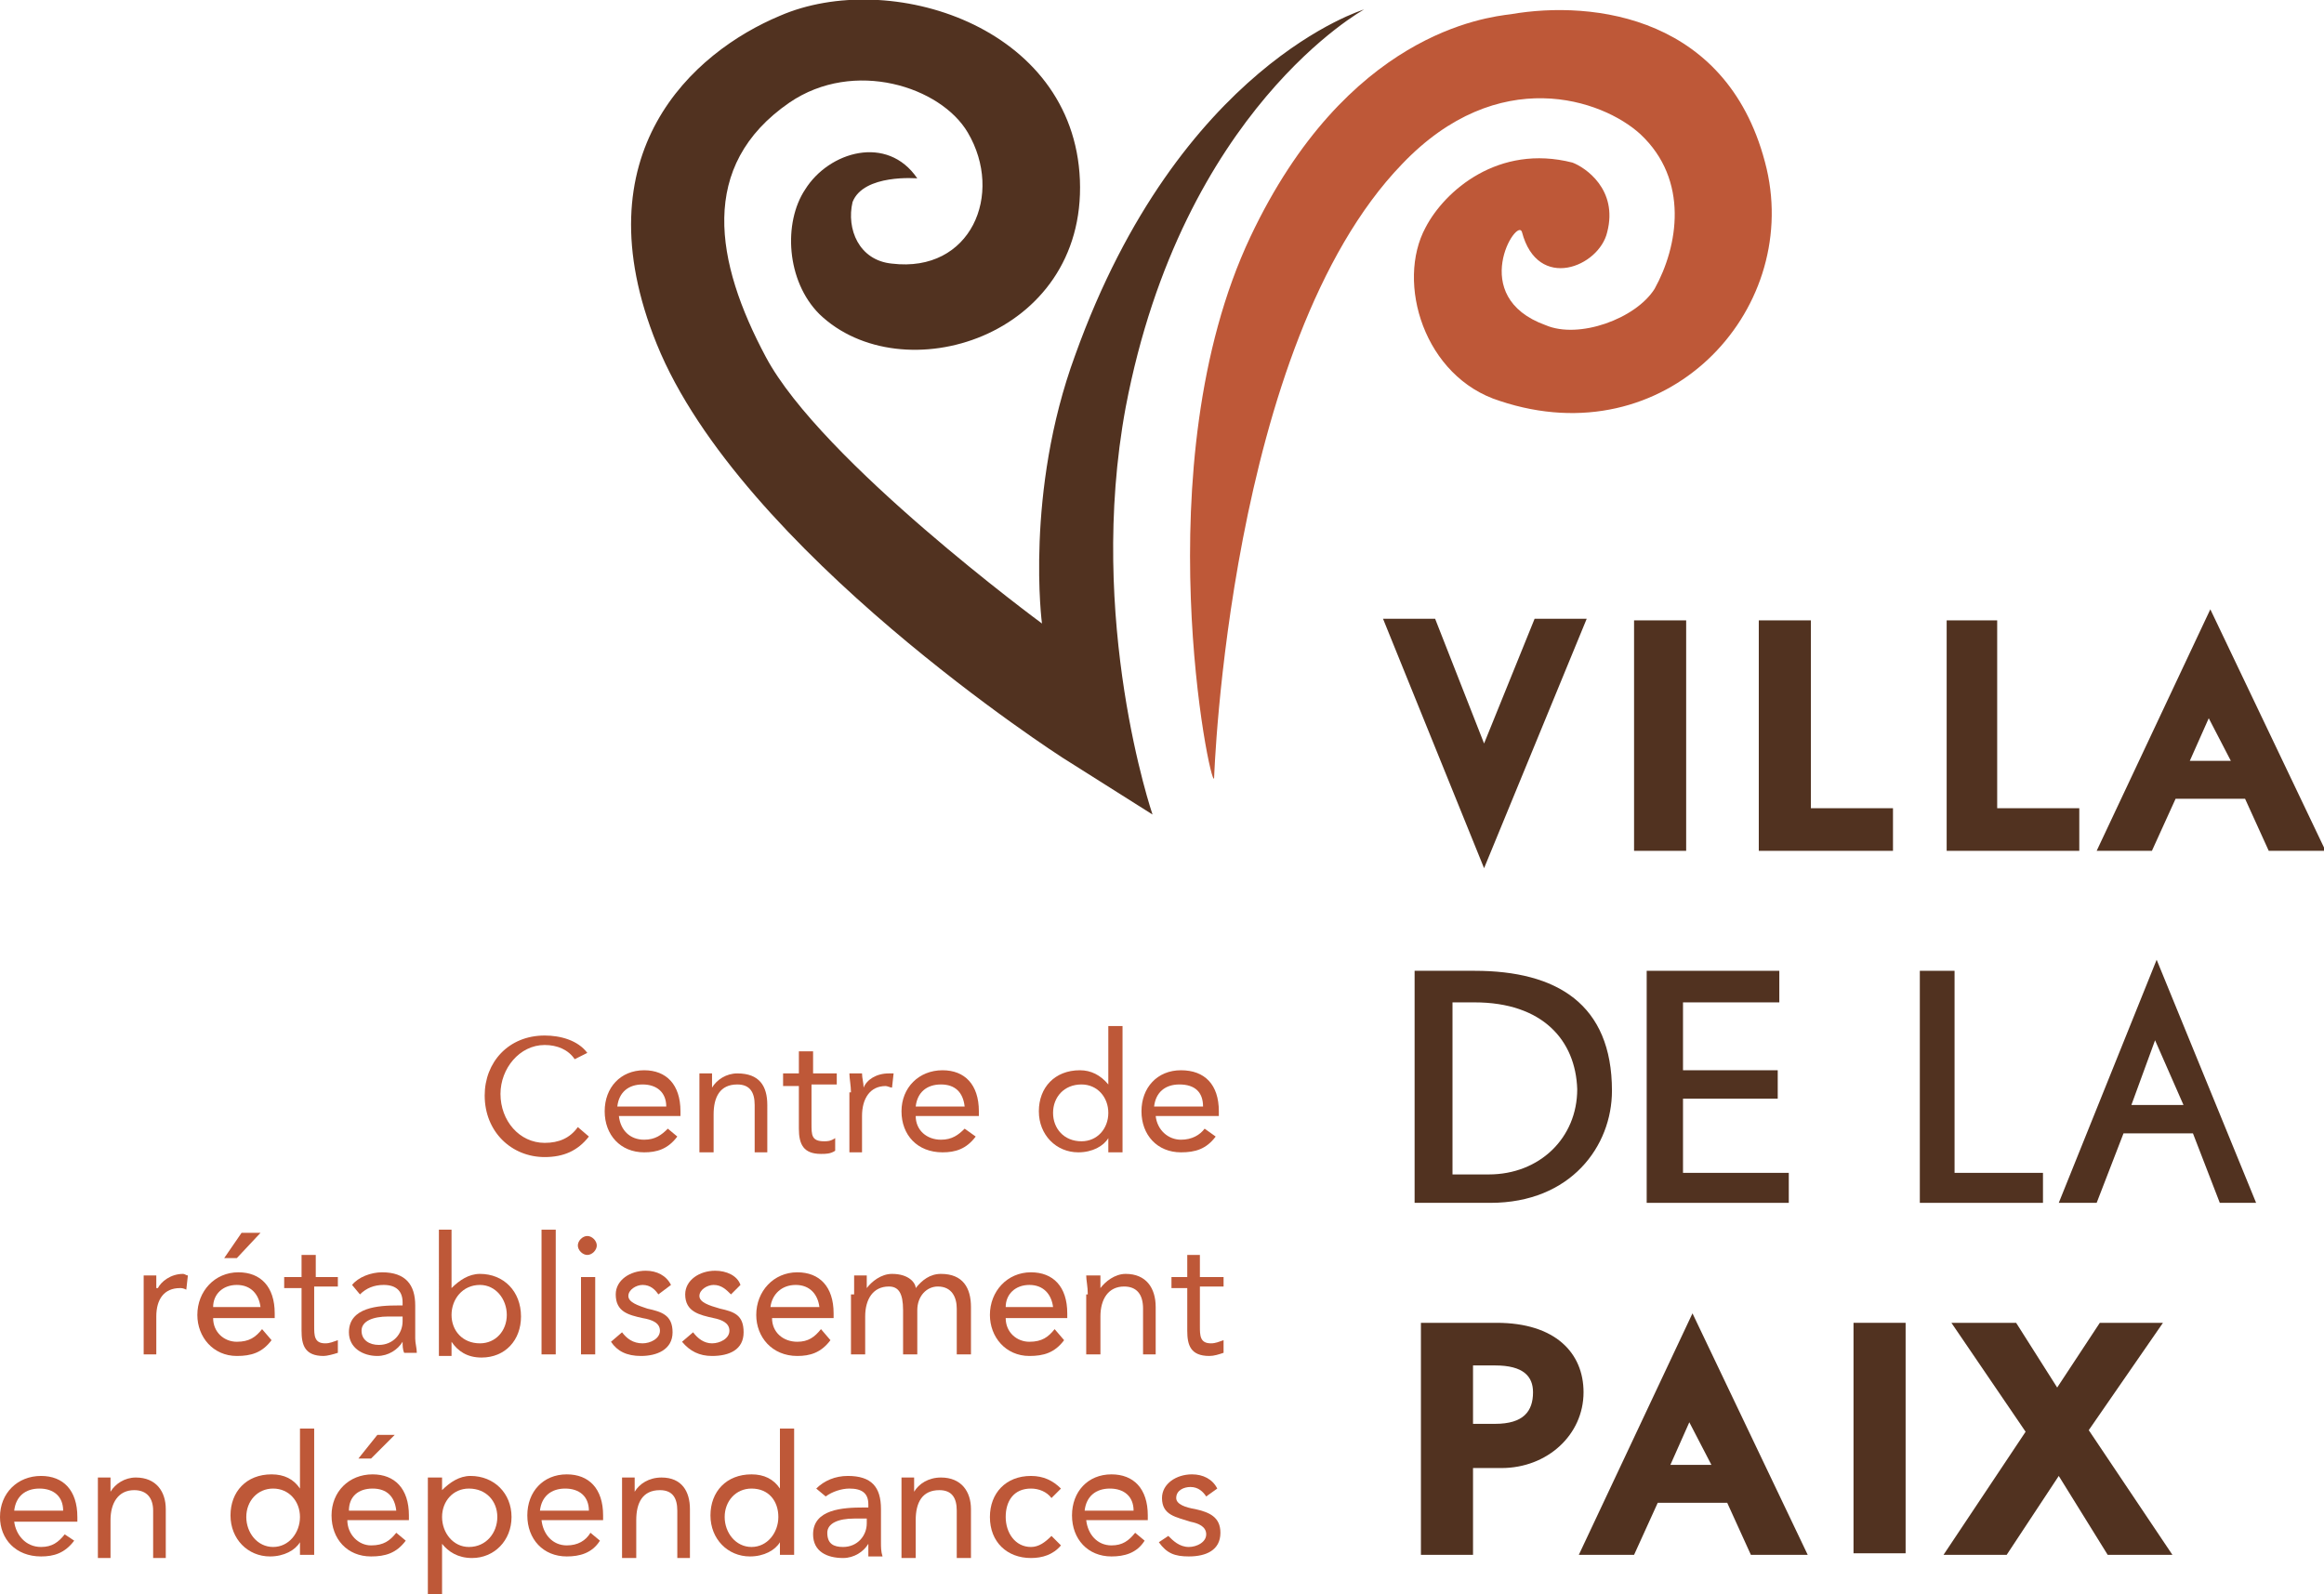 <?xml version="1.0" encoding="utf-8"?>
<!-- Generator: Adobe Illustrator 19.2.1, SVG Export Plug-In . SVG Version: 6.00 Build 0)  -->
<svg version="1.1" id="Layer_1" xmlns="http://www.w3.org/2000/svg" xmlns:xlink="http://www.w3.org/1999/xlink" x="0px" y="0px"
	 viewBox="0 0 147.2 101" style="enable-background:new 0 0 147.2 101;" xml:space="preserve">
<style type="text/css">
	.st0{clip-path:url(#SVGID_2_);fill:#BE5838;}
	.st1{clip-path:url(#SVGID_2_);fill:#513220;}
</style>
<g>
	<defs>
		<rect id="SVGID_1_" y="0" width="147.2" height="101"/>
	</defs>
	<clipPath id="SVGID_2_">
		<use xlink:href="#SVGID_1_"  style="overflow:visible;"/>
	</clipPath>
	<path class="st0" d="M90.3,14.4c-1.9,3.5-0.1,9.5,4.7,11c10.5,3.5,19-5.6,16.9-14.7C109.6,1,100.9,0,95.7,0.9
		C94.1,1.1,85.3,2.1,79.2,15c-6.8,14.4-2.5,35.2-2.3,34.3c0,0,0.9-27.5,11.9-38.9c6.1-6.4,12.7-4.1,15.1-1.9
		c3.1,2.9,2.4,7.1,0.9,9.8c-1.2,1.9-4.8,3.2-6.9,2.3c-5-1.8-1.8-6.9-1.5-5.9c1,3.8,4.9,2.2,5.4,0c0.7-2.7-1.4-4.1-2.2-4.4
		C94.9,9.1,91.5,12.1,90.3,14.4"/>
	<path class="st1" d="M58.1,11.3C56.2,8.5,52.5,9.6,51,12c-1.4,2.1-1.2,5.8,0.9,7.9c5.2,5,16.9,1.5,16.5-8.5C68,1.6,56.3-2,49.4,1
		c-5.5,2.3-12.7,8.7-7.8,20.8C46.9,34.9,67.3,48,67.3,48l5.7,3.6c0,0-4.2-12.3-1.7-25.8C74.9,6.9,86.4,0.6,86.4,0.6
		S74.7,4.1,68.1,22.5c-3.2,8.7-2.1,17.1-2.1,17c0,0-14-10.3-17.5-16.9c-3.2-6-4.3-12.1,1.5-16.1c4.1-2.8,9.6-1,11.3,1.9
		c2.3,3.9,0.2,8.9-4.8,8.3c-2.1-0.2-2.9-2.2-2.5-3.9C54.7,11,58.1,11.3,58.1,11.3"/>
	<polygon class="st1" points="94,55 87.6,39.2 90.9,39.2 94,47.1 97.2,39.2 100.5,39.2 	"/>
	<rect x="103.5" y="39.3" class="st1" width="3.3" height="14.6"/>
	<polygon class="st1" points="111.4,53.9 111.4,39.3 114.7,39.3 114.7,51.2 119.9,51.2 119.9,53.9 	"/>
	<polygon class="st1" points="123.3,53.9 123.3,39.3 126.5,39.3 126.5,51.2 131.7,51.2 131.7,53.9 	"/>
	<path class="st1" d="M143.7,53.9l-1.5-3.3h-4.4l-1.5,3.3h-3.5l7.2-15.3l7.3,15.3H143.7z M139.9,45.5l-1.2,2.7h2.6L139.9,45.5z"/>
	<path class="st1" d="M94.4,76.2h-4.8V61.5h3.8c5.2,0,8.7,2.1,8.7,7.6C102.1,72.6,99.5,76.2,94.4,76.2 M93.4,63.5H92v10.9h2.3
		c3.2,0,5.6-2.3,5.6-5.4C99.8,65.9,97.7,63.5,93.4,63.5"/>
	<polygon class="st1" points="104.3,76.2 104.3,61.5 112.7,61.5 112.7,63.5 106.6,63.5 106.6,67.8 112.6,67.8 112.6,69.6 
		106.6,69.6 106.6,74.3 113.3,74.3 113.3,76.2 	"/>
	<polygon class="st1" points="121.6,76.2 121.6,61.5 123.8,61.5 123.8,74.3 129.4,74.3 129.4,76.2 	"/>
	<path class="st1" d="M140.6,76.2l-1.7-4.4h-4.4l-1.7,4.4h-2.4l6.2-15.4l6.3,15.4H140.6z M136.5,65.9L135,70h3.3L136.5,65.9z"/>
	<path class="st1" d="M95.1,93h-1.8v5.5h-3.3V83.8h4.8c3.7,0,5.5,1.9,5.5,4.4C100.3,90.9,98,93,95.1,93 M94.7,86.5h-1.4v3.7h1.4
		c1.8,0,2.4-0.8,2.4-2C97.1,87.2,96.5,86.5,94.7,86.5"/>
	<path class="st1" d="M110.9,98.5l-1.5-3.3h-4.4l-1.5,3.3h-3.5l7.2-15.3l7.3,15.3H110.9z M107,90.1l-1.2,2.7h2.6L107,90.1z"/>
	<rect x="117.4" y="83.8" class="st1" width="3.3" height="14.6"/>
	<polygon class="st1" points="133.5,98.5 130.4,93.5 127.1,98.5 123.1,98.5 128.3,90.7 123.6,83.8 127.7,83.8 130.3,87.9 133,83.8 
		137,83.8 132.3,90.6 137.6,98.5 	"/>
	<path class="st0" d="M36.4,67.1c-0.4-0.6-1.1-0.9-1.9-0.9c-1.6,0-2.8,1.5-2.8,3.1c0,1.7,1.2,3.1,2.8,3.1c0.9,0,1.6-0.3,2.1-1
		l0.7,0.6c-0.7,0.9-1.6,1.3-2.8,1.3c-2.1,0-3.8-1.6-3.8-3.9c0-2.1,1.5-3.8,3.8-3.8c1,0,2.1,0.3,2.7,1.1L36.4,67.1z"/>
	<path class="st0" d="M42.9,72c-0.6,0.8-1.3,1-2.1,1c-1.5,0-2.5-1.1-2.5-2.6c0-1.5,1-2.6,2.5-2.6c1.4,0,2.3,0.9,2.3,2.6v0.3h-3.9
		c0.1,0.9,0.7,1.5,1.6,1.5c0.7,0,1.1-0.3,1.5-0.7L42.9,72z M42.2,70.1c0-0.9-0.6-1.4-1.5-1.4c-0.9,0-1.5,0.5-1.6,1.4H42.2z"/>
	<path class="st0" d="M44.3,69.2V68h0.8v0.9c0.3-0.5,0.9-0.9,1.6-0.9c1.4,0,1.9,0.8,1.9,2V73h-0.8v-3c0-0.8-0.3-1.3-1.1-1.3
		c-1.1,0-1.5,0.8-1.5,1.9V73h-0.9V69.2z"/>
	<path class="st0" d="M52.9,68.7h-1.5v2.5c0,0.7,0,1.1,0.8,1.1c0.2,0,0.4,0,0.7-0.2v0.8c-0.3,0.2-0.6,0.2-0.9,0.2
		c-1.1,0-1.4-0.6-1.4-1.6v-2.7h-1V68h1v-1.4h0.9V68h1.5V68.7z"/>
	<path class="st0" d="M53.9,69.2c0-0.4-0.1-0.9-0.1-1.2h0.8c0,0.3,0.1,0.6,0.1,0.9c0.2-0.5,0.8-0.9,1.6-0.9h0.3l-0.1,0.9
		c-0.1,0-0.3-0.1-0.4-0.1c-1,0-1.5,0.8-1.5,1.9V73h-0.8V69.2z"/>
	<path class="st0" d="M61.8,72c-0.6,0.8-1.3,1-2.1,1c-1.6,0-2.6-1.1-2.6-2.6c0-1.5,1.1-2.6,2.6-2.6c1.4,0,2.3,0.9,2.3,2.6v0.3H58
		c0,0.9,0.7,1.5,1.6,1.5c0.7,0,1.1-0.3,1.5-0.7L61.8,72z M61.1,70.1c-0.1-0.9-0.6-1.4-1.5-1.4c-0.9,0-1.5,0.5-1.6,1.4H61.1z"/>
	<path class="st0" d="M70.2,72.1L70.2,72.1c-0.3,0.5-1,0.9-1.9,0.9c-1.4,0-2.5-1.1-2.5-2.6c0-1.5,1-2.6,2.6-2.6
		c0.7,0,1.3,0.3,1.8,0.9V65h0.9v8h-0.9V72.1z M68.5,68.7c-1.1,0-1.8,0.8-1.8,1.8c0,1,0.7,1.8,1.8,1.8c1,0,1.7-0.8,1.7-1.8
		C70.2,69.5,69.5,68.7,68.5,68.7"/>
	<path class="st0" d="M77,72c-0.6,0.8-1.3,1-2.2,1c-1.5,0-2.5-1.1-2.5-2.6c0-1.5,1-2.6,2.5-2.6s2.4,0.9,2.4,2.6v0.3h-4
		c0.1,0.9,0.8,1.5,1.6,1.5c0.7,0,1.2-0.3,1.5-0.7L77,72z M76.2,70.1c0-0.9-0.5-1.4-1.5-1.4c-0.9,0-1.5,0.5-1.6,1.4H76.2z"/>
	<path class="st0" d="M9.1,82v-1.2h0.8v0.8h0.1c0.2-0.4,0.8-0.9,1.6-0.9c0.1,0,0.2,0.1,0.3,0.1l-0.1,0.9c-0.2-0.1-0.3-0.1-0.4-0.1
		c-1,0-1.5,0.7-1.5,1.8v2.4H9.1V82z"/>
	<path class="st0" d="M17.2,84.9c-0.6,0.8-1.3,1-2.2,1c-1.5,0-2.5-1.2-2.5-2.6c0-1.5,1.1-2.7,2.6-2.7c1.4,0,2.3,0.9,2.3,2.6v0.3
		h-3.9c0,0.9,0.7,1.5,1.5,1.5c0.8,0,1.2-0.3,1.6-0.8L17.2,84.9z M16.5,82.8c-0.1-0.8-0.6-1.4-1.5-1.4c-0.9,0-1.5,0.6-1.5,1.4H16.5z
		 M15.3,78.1h1.2L15,79.7h-0.8L15.3,78.1z"/>
	<path class="st0" d="M21.3,81.5h-1.4V84c0,0.6,0,1.1,0.7,1.1c0.3,0,0.5-0.1,0.8-0.2v0.8c-0.3,0.1-0.7,0.2-0.9,0.2
		c-1.2,0-1.4-0.7-1.4-1.6v-2.7H18v-0.7h1.1v-1.4h0.9v1.4h1.4V81.5z"/>
	<path class="st0" d="M22.3,81.4c0.4-0.5,1.2-0.8,1.9-0.8c1.5,0,2.1,0.8,2.1,2.1v2.1c0,0.3,0.1,0.6,0.1,0.9h-0.8
		c-0.1-0.2-0.1-0.5-0.1-0.7c-0.3,0.5-0.9,0.9-1.6,0.9c-0.9,0-1.8-0.5-1.8-1.5c0-1.6,1.9-1.7,3.1-1.7h0.3v-0.2c0-0.7-0.4-1.1-1.2-1.1
		c-0.6,0-1.1,0.2-1.5,0.6L22.3,81.4z M24.6,83.4c-1,0-1.7,0.3-1.7,0.9c0,0.6,0.5,0.9,1.1,0.9c0.9,0,1.5-0.7,1.5-1.5v-0.3H24.6z"/>
	<path class="st0" d="M27.8,77.9h0.8v3.7c0.5-0.5,1.1-0.9,1.8-0.9c1.5,0,2.6,1.1,2.6,2.7c0,1.5-1,2.6-2.5,2.6c-0.9,0-1.5-0.4-1.9-1
		v0.9h-0.8V77.9z M30.4,85.1c1,0,1.7-0.8,1.7-1.8s-0.7-1.9-1.7-1.9c-1.1,0-1.8,0.9-1.8,1.9S29.3,85.1,30.4,85.1"/>
	<rect x="34.3" y="77.9" class="st0" width="0.9" height="7.9"/>
	<path class="st0" d="M37.2,78.3c0.3,0,0.6,0.3,0.6,0.6c0,0.3-0.3,0.6-0.6,0.6c-0.3,0-0.6-0.3-0.6-0.6
		C36.6,78.6,36.9,78.3,37.2,78.3 M36.8,80.9h0.9v4.9h-0.9V80.9z"/>
	<path class="st0" d="M39.4,84.4c0.3,0.4,0.7,0.7,1.3,0.7c0.5,0,1.1-0.3,1.1-0.8c0-0.5-0.5-0.7-1.1-0.8c-0.9-0.2-1.7-0.4-1.7-1.5
		c0-0.9,0.9-1.5,1.9-1.5c0.7,0,1.3,0.3,1.6,0.9L41.7,82c-0.2-0.3-0.5-0.6-1-0.6c-0.4,0-0.9,0.3-0.9,0.7c0,0.4,0.6,0.6,1.2,0.8
		c0.9,0.2,1.6,0.4,1.6,1.5c0,1.1-1,1.5-2,1.5c-0.9,0-1.5-0.3-1.9-0.9L39.4,84.4z"/>
	<path class="st0" d="M43.9,84.4c0.3,0.4,0.7,0.7,1.2,0.7s1.1-0.3,1.1-0.8c0-0.5-0.5-0.7-1-0.8c-0.9-0.2-1.8-0.4-1.8-1.5
		c0-0.9,0.9-1.5,1.9-1.5c0.7,0,1.4,0.3,1.6,0.9L46.3,82c-0.3-0.3-0.6-0.6-1.1-0.6c-0.4,0-0.9,0.3-0.9,0.7c0,0.4,0.6,0.6,1.3,0.8
		c0.9,0.2,1.5,0.4,1.5,1.5c0,1.1-0.9,1.5-2,1.5c-0.8,0-1.4-0.3-1.9-0.9L43.9,84.4z"/>
	<path class="st0" d="M52.6,84.9c-0.6,0.8-1.3,1-2.1,1c-1.6,0-2.6-1.2-2.6-2.6c0-1.5,1.1-2.7,2.6-2.7c1.4,0,2.3,0.9,2.3,2.6v0.3
		h-3.9c0,0.9,0.7,1.5,1.6,1.5c0.7,0,1.1-0.3,1.5-0.8L52.6,84.9z M51.9,82.8c-0.1-0.8-0.6-1.4-1.5-1.4c-0.9,0-1.5,0.6-1.6,1.4H51.9z"
		/>
	<path class="st0" d="M54.1,82v-1.2h0.8v0.8c0.3-0.4,0.9-0.9,1.6-0.9c1.1,0,1.5,0.6,1.5,0.9c0.4-0.5,0.9-0.9,1.6-0.9
		c1.4,0,1.9,0.9,1.9,2.1v3h-0.9v-2.9c0-0.7-0.3-1.4-1.2-1.4c-0.7,0-1.3,0.6-1.3,1.5v2.8h-0.9V83c0-1.1-0.3-1.5-0.9-1.5
		c-1,0-1.5,0.8-1.5,1.9v2.4h-0.9V82z"/>
	<path class="st0" d="M67.4,84.9c-0.6,0.8-1.3,1-2.2,1c-1.5,0-2.5-1.2-2.5-2.6c0-1.5,1.1-2.7,2.6-2.7c1.4,0,2.3,0.9,2.3,2.6v0.3
		h-3.9c0,0.9,0.7,1.5,1.5,1.5c0.8,0,1.2-0.3,1.6-0.8L67.4,84.9z M66.7,82.8c-0.1-0.8-0.6-1.4-1.5-1.4c-0.9,0-1.5,0.6-1.5,1.4H66.7z"
		/>
	<path class="st0" d="M68.9,82c0-0.5-0.1-0.9-0.1-1.2h0.9v0.8c0.3-0.4,0.9-0.9,1.6-0.9c1.3,0,1.9,0.9,1.9,2.1v3h-0.8v-2.9
		c0-0.9-0.4-1.4-1.2-1.4c-1,0-1.5,0.8-1.5,1.9v2.4h-0.9V82z"/>
	<path class="st0" d="M77.4,81.5H76V84c0,0.6,0,1.1,0.7,1.1c0.3,0,0.5-0.1,0.8-0.2v0.8c-0.3,0.1-0.6,0.2-0.9,0.2
		c-1.2,0-1.4-0.7-1.4-1.6v-2.7h-1v-0.7h1v-1.4H76v1.4h1.5V81.5z"/>
	<path class="st0" d="M4.7,97.6c-0.6,0.8-1.3,1-2.1,1C1,98.6,0,97.5,0,96.1c0-1.5,1.1-2.6,2.6-2.6c1.4,0,2.3,0.9,2.3,2.6v0.3H0.9
		C1,97.2,1.6,98,2.6,98c0.7,0,1.1-0.3,1.5-0.8L4.7,97.6z M4,95.7c0-0.9-0.6-1.4-1.5-1.4c-0.9,0-1.5,0.5-1.6,1.4H4z"/>
	<path class="st0" d="M6.2,94.8v-1.2h0.8v0.9c0.3-0.5,0.9-0.9,1.6-0.9c1.3,0,1.9,0.9,1.9,2v3.1H9.7v-3c0-0.8-0.4-1.3-1.2-1.3
		c-1,0-1.5,0.8-1.5,1.9v2.4H6.2V94.8z"/>
	<path class="st0" d="M19,97.7L19,97.7c-0.3,0.5-1,0.9-1.9,0.9c-1.4,0-2.5-1.1-2.5-2.6s1-2.6,2.6-2.6c0.8,0,1.4,0.3,1.8,0.9v-3.8
		h0.9v8H19V97.7z M17.3,94.3c-1,0-1.7,0.8-1.7,1.8s0.7,1.9,1.7,1.9c1,0,1.7-0.9,1.7-1.9S18.3,94.3,17.3,94.3"/>
	<path class="st0" d="M25.7,97.6c-0.6,0.8-1.3,1-2.2,1c-1.5,0-2.5-1.1-2.5-2.6c0-1.5,1.1-2.6,2.6-2.6c1.4,0,2.3,0.9,2.3,2.6v0.3H22
		c0,0.9,0.7,1.6,1.5,1.6c0.8,0,1.2-0.3,1.6-0.8L25.7,97.6z M25.1,95.7c-0.1-0.9-0.6-1.4-1.5-1.4c-0.9,0-1.5,0.5-1.5,1.4H25.1z
		 M23.9,90.9H25l-1.5,1.5h-0.8L23.9,90.9z"/>
	<path class="st0" d="M27.1,93.6H28v0.8c0.5-0.5,1.1-0.9,1.8-0.9c1.5,0,2.6,1.1,2.6,2.6c0,1.5-1.1,2.6-2.5,2.6
		c-0.9,0-1.5-0.4-1.9-0.9v3.3h-0.9V93.6z M29.7,98c1.1,0,1.8-0.9,1.8-1.9c0-1-0.7-1.8-1.8-1.8c-1,0-1.7,0.8-1.7,1.8
		C28,97.1,28.7,98,29.7,98"/>
	<path class="st0" d="M38,97.6c-0.5,0.8-1.3,1-2.1,1c-1.5,0-2.5-1.1-2.5-2.6c0-1.5,1-2.6,2.5-2.6c1.4,0,2.3,0.9,2.3,2.6v0.3h-3.9
		c0.1,0.9,0.7,1.6,1.6,1.6c0.7,0,1.2-0.3,1.5-0.8L38,97.6z M37.3,95.7c0-0.9-0.6-1.4-1.5-1.4c-0.9,0-1.5,0.5-1.6,1.4H37.3z"/>
	<path class="st0" d="M39.4,94.8v-1.2h0.8v0.9c0.3-0.5,0.9-0.9,1.7-0.9c1.3,0,1.8,0.9,1.8,2v3.1h-0.8v-3c0-0.8-0.3-1.3-1.1-1.3
		c-1.1,0-1.5,0.8-1.5,1.9v2.4h-0.9V94.8z"/>
	<path class="st0" d="M49.4,97.7L49.4,97.7c-0.3,0.5-1,0.9-1.9,0.9c-1.4,0-2.5-1.1-2.5-2.6s1-2.6,2.6-2.6c0.8,0,1.4,0.3,1.8,0.9
		v-3.8h0.9v8h-0.9V97.7z M47.6,94.3c-1,0-1.7,0.8-1.7,1.8s0.7,1.9,1.7,1.9c1,0,1.7-0.9,1.7-1.9S48.7,94.3,47.6,94.3"/>
	<path class="st0" d="M51.7,94.3c0.5-0.5,1.2-0.8,2-0.8c1.5,0,2.1,0.7,2.1,2.1v2.1c0,0.3,0,0.6,0.1,0.9h-0.9v-0.8
		c-0.3,0.5-0.9,0.9-1.6,0.9c-1,0-1.9-0.4-1.9-1.5c0-1.6,1.9-1.7,3.2-1.7h0.3v-0.2c0-0.7-0.4-1-1.2-1c-0.5,0-1.1,0.2-1.5,0.5
		L51.7,94.3z M54.1,96.2c-1,0-1.7,0.3-1.7,0.9c0,0.7,0.4,0.9,1,0.9c0.9,0,1.5-0.7,1.5-1.5v-0.3H54.1z"/>
	<path class="st0" d="M57.1,94.8v-1.2h0.8v0.9c0.3-0.5,0.9-0.9,1.7-0.9c1.3,0,1.9,0.9,1.9,2v3.1h-0.9v-3c0-0.8-0.3-1.3-1.1-1.3
		c-1.1,0-1.5,0.8-1.5,1.9v2.4h-0.9V94.8z"/>
	<path class="st0" d="M66.6,94.9c-0.3-0.4-0.8-0.6-1.3-0.6c-1.1,0-1.6,0.8-1.6,1.8c0,1,0.6,1.9,1.6,1.9c0.5,0,0.9-0.3,1.3-0.7
		l0.6,0.6c-0.5,0.6-1.2,0.8-1.9,0.8c-1.5,0-2.6-1-2.6-2.6c0-1.5,1-2.6,2.6-2.6c0.8,0,1.4,0.3,1.9,0.8L66.6,94.9z"/>
	<path class="st0" d="M72.5,97.6c-0.5,0.8-1.3,1-2.1,1c-1.5,0-2.5-1.1-2.5-2.6c0-1.5,1-2.6,2.5-2.6c1.4,0,2.3,0.9,2.3,2.6v0.3h-3.9
		c0.1,0.9,0.7,1.6,1.6,1.6c0.7,0,1.1-0.3,1.5-0.8L72.5,97.6z M71.8,95.7c0-0.9-0.6-1.4-1.5-1.4c-0.9,0-1.5,0.5-1.6,1.4H71.8z"/>
	<path class="st0" d="M74,97.3c0.3,0.3,0.7,0.7,1.3,0.7c0.5,0,1.1-0.3,1.1-0.8c0-0.5-0.5-0.7-1-0.8c-0.9-0.3-1.8-0.4-1.8-1.5
		c0-0.9,0.9-1.5,1.9-1.5c0.7,0,1.3,0.3,1.6,0.9l-0.7,0.5c-0.2-0.3-0.5-0.6-1-0.6c-0.4,0-0.9,0.2-0.9,0.7c0,0.4,0.6,0.6,1.2,0.7
		c0.9,0.2,1.6,0.5,1.6,1.5c0,1.1-0.9,1.5-2,1.5c-0.9,0-1.4-0.2-1.9-0.9L74,97.3z"/>
</g>
</svg>
